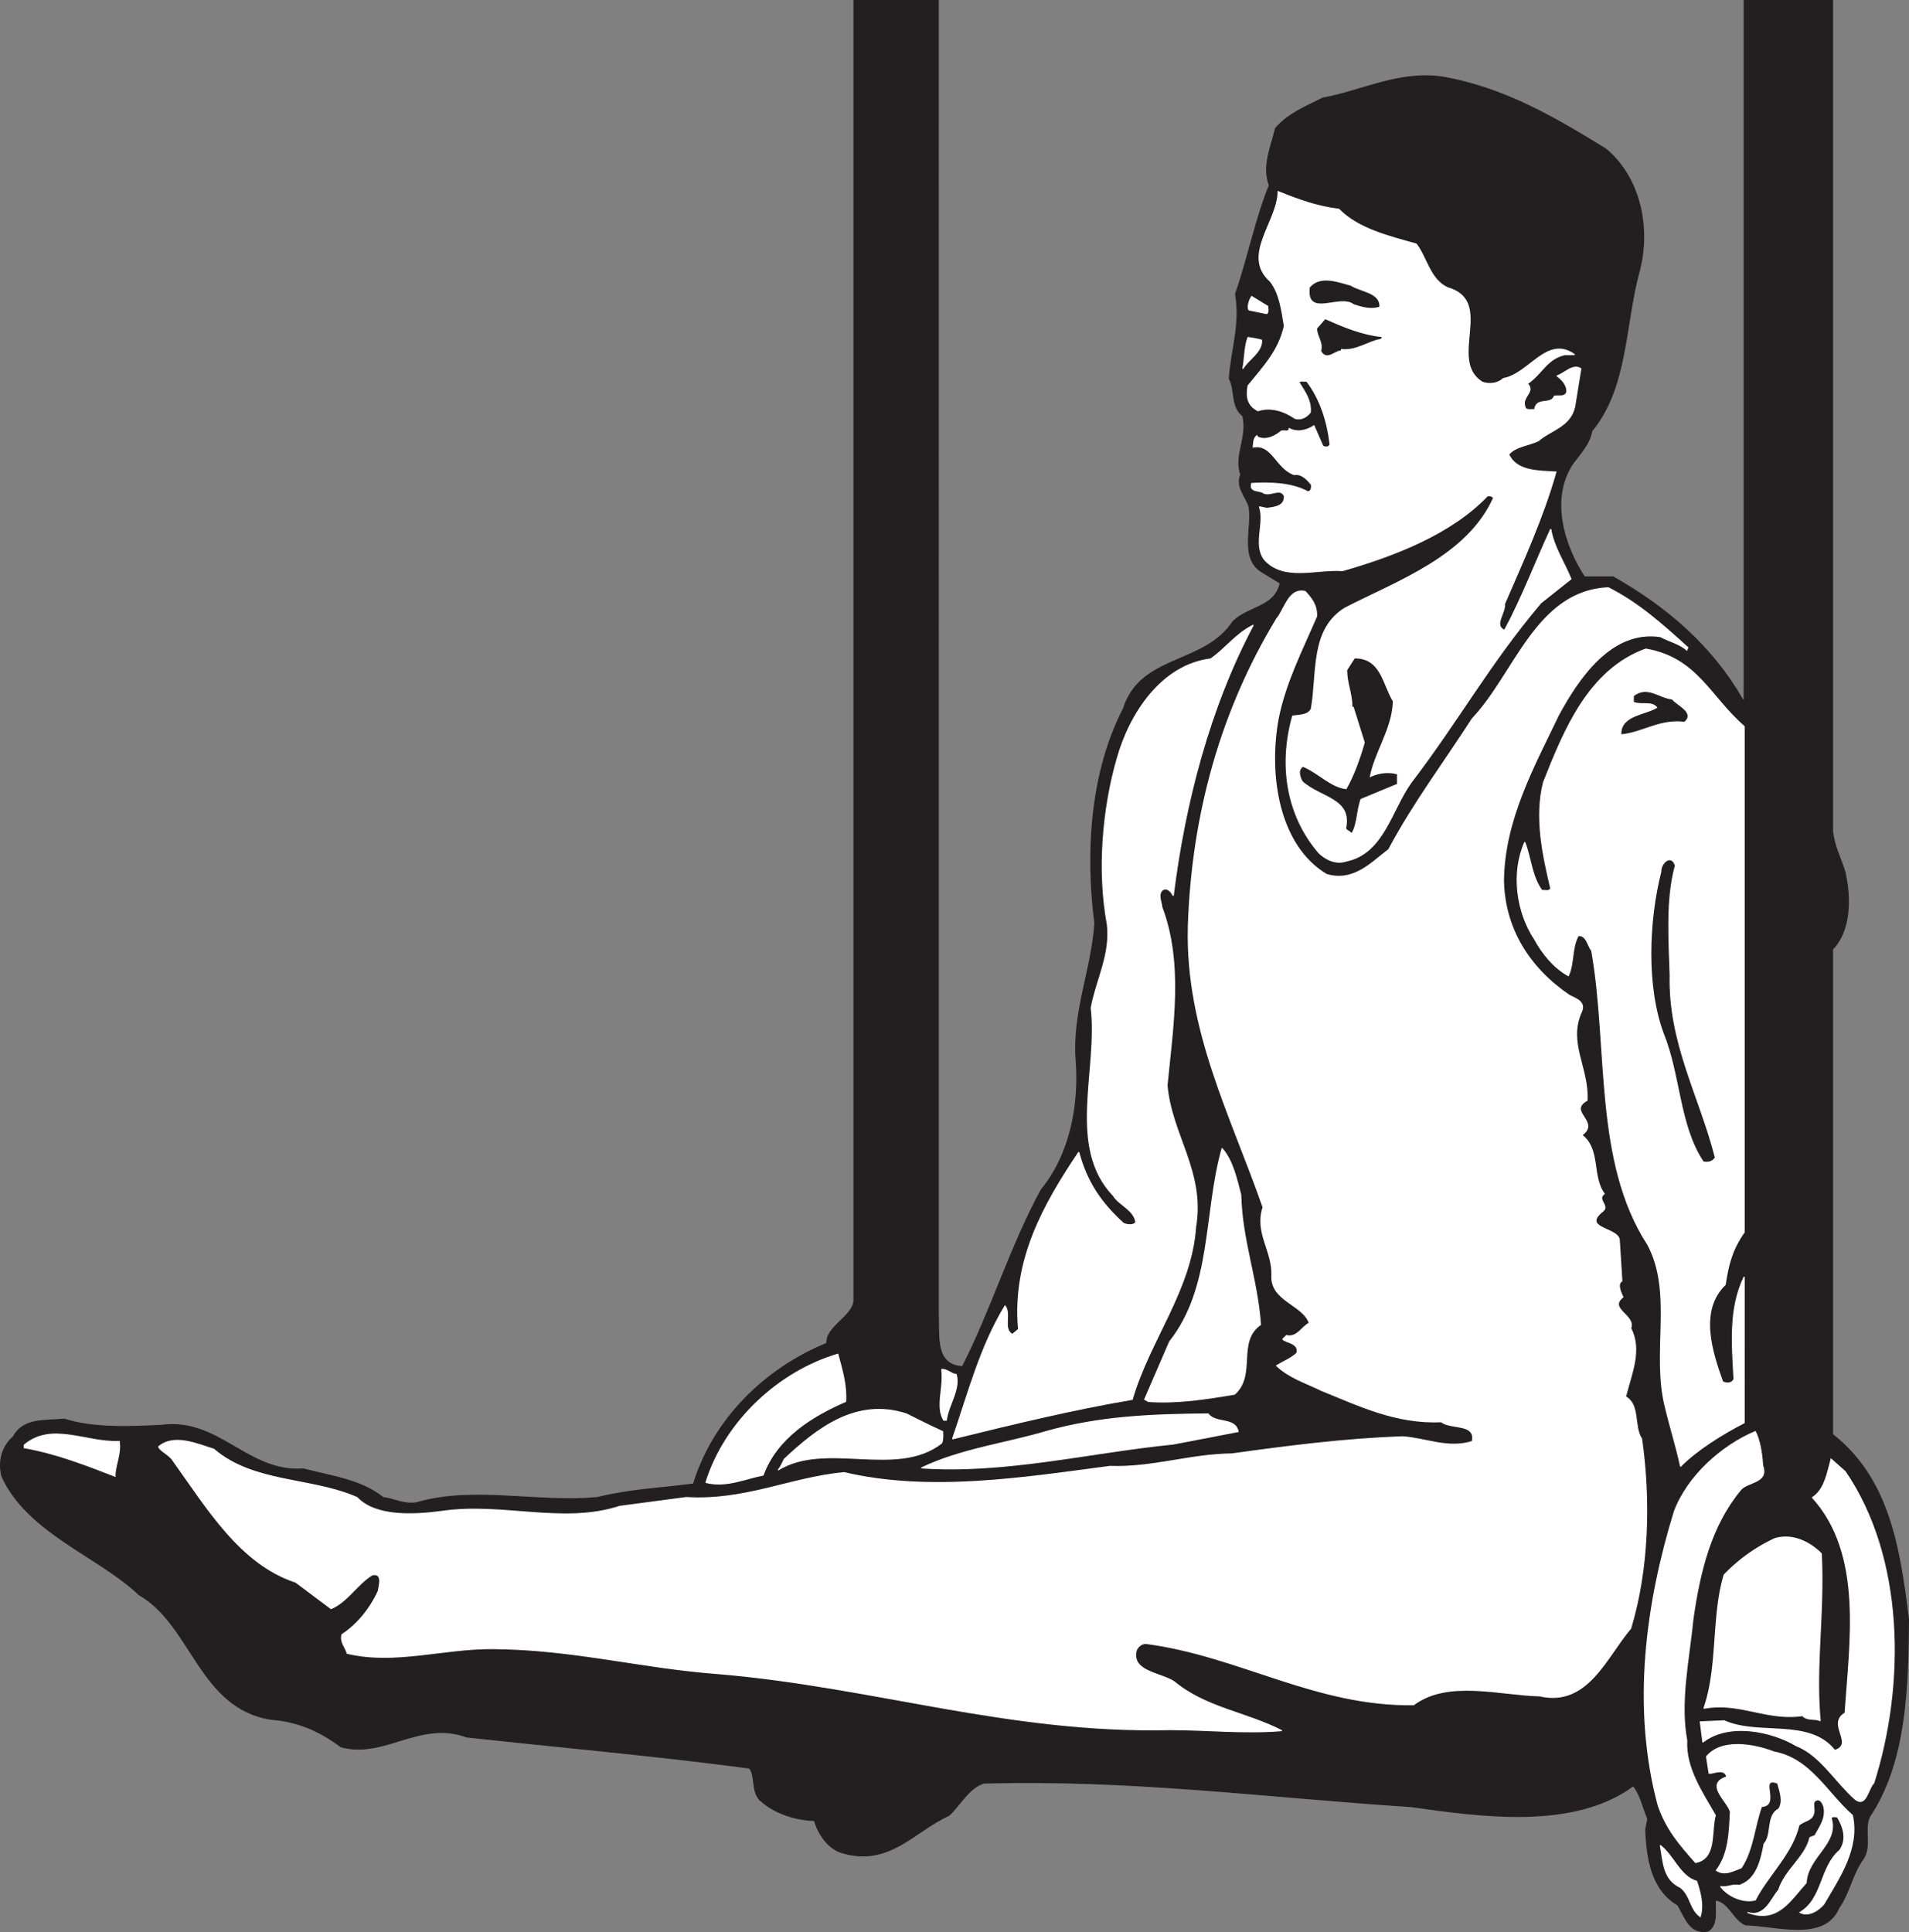 <svg xmlns="http://www.w3.org/2000/svg" width="220.597" height="223.249"><rect width="100%" height="100%" fill="#808080" stroke="none"/><path fill="#231f20" d="M190.178 211.38c.121 3.36.66 6.961 3.719 8.762.902 1.621 1.441 3.36 3.48 3 1.14-.723.782-2.281.84-3.602 1.621.243 2.04 2.223 3.48 2.88 3.481.062 9.122 1.98 10.801-1.977 1.258-1.801 1.5-3.903 2.88-5.762.96-1.68-.239-3.781.96-5.219 3.899-6.242 4.14-14.46 4.2-22.32-1.079-8.863-2.415-16.352-8.774-21.395v-56.066c2.039-2.101 2.145-5.762 1.426-8.941-.54-1.739-1.246-2.938-1.426-4.739V.06h-10.215v80.82h-.152c-3.598-6.238-8.758-10.68-15-14.218h-3.301c-2.277-3.422-4.137-9-1.32-13.141.902-1.2 1.922-2.281 2.16-3.719 4.203-5.101 3.781-12.363 5.523-18.601 1.317-5.22-.12-10.86-3.902-13.98-5.941-3.661-11.879-7.141-19.02-8.34-4.98-.66-9.12 1.62-13.68 2.46-2.038 1.02-3.898 1.739-5.46 3.48-.48 2.098-1.559 4.321-.719 6.598-1.621 4.02-2.46 8.403-3.902 12.54.601 3.601-.477 6.363-.72 9.78.72 1.38.18 3.243 1.56 4.321.601 2.52-1.02 4.5-.239 6.781-.601 1.438.602 2.52.961 3.719.418 2.34-1.082 5.941 1.438 7.5l2.16 1.32c-.598 2.82-3.719 2.7-5.457 4.442-3.301 5.039-10.68 3.777-12.66 10.078-3.723 7.2-4.383 16.32-3.301 24.781-.36 5.399-2.582 10.262-2.16 15.84.418 5.34-.782 11.039-4.02 14.937-3.601 6.602-5.82 14.043-9.12 20.461-3.24-.18-2.673-3.539-2.794-6.18V.06h-9.746v150.242c-.062 1.738-3.3 3.059-3.121 4.918-7.2 2.942-13.14 8.82-15.418 16.262-4.203.539-7.082.598-11.102 1.558-6.78.66-14.398-1.32-20.878.602-1.563.238-2.461-.422-3.903-.602-2.52-2.039-6-2.46-9.18-3.3-6.48.48-9.78-5.938-16.44-5.04-3.72.18-7.86.36-11.22-.718-2.16.238-4.68-.18-5.879 2.039-1.32 1.14-1.742 2.879-1.32 4.559 2.942 6.542 11.281 9.3 15.84 13.683 6.121 3.477 6.96 13.078 15.238 14.399 3.18.238 5.703 1.378 8.102 3.18 5.039 1.378 9.062-3.122 14.52-1.141 10.921 1.199 21.902 2.16 32.699 3.601.78 1.02.12 2.938 1.44 3.899 1.622 1.379 3.962 2.101 6.06 2.16.421 1.5 1.562 3.242 3.183 3.719 5.457 1.62 8.277-2.458 12.36-4.317 1.257-1.14 2.277-3.183 4.019-3.723 17.16-.48 32.578 1.622 49.258 2.7 8.16 1.14 18.902 2.703 25.8-2.399.84 1.02 1.141 2.578 1.68 3.84l-.238 1.2"/><path fill="none" stroke="#231f20" stroke-linecap="square" stroke-miterlimit="2" stroke-width=".12" d="M190.178 211.38c.121 3.36.66 6.961 3.719 8.762.902 1.621 1.441 3.36 3.48 3 1.14-.723.782-2.281.84-3.602 1.621.243 2.04 2.223 3.48 2.88 3.481.062 9.122 1.98 10.801-1.977 1.258-1.801 1.5-3.903 2.88-5.762.96-1.68-.239-3.781.96-5.219 3.899-6.242 4.14-14.46 4.2-22.32-1.079-8.863-2.415-16.352-8.774-21.395v-56.066c2.039-2.101 2.145-5.762 1.426-8.941-.54-1.739-1.246-2.938-1.426-4.739V.06h-10.215v80.82h-.152c-3.598-6.238-8.758-10.68-15-14.218h-3.301c-2.277-3.422-4.137-9-1.32-13.141.902-1.2 1.922-2.281 2.16-3.719 4.203-5.101 3.781-12.363 5.523-18.601 1.317-5.22-.12-10.86-3.902-13.98-5.941-3.661-11.879-7.141-19.02-8.34-4.98-.66-9.12 1.62-13.68 2.46-2.038 1.02-3.898 1.739-5.46 3.48-.48 2.098-1.559 4.321-.719 6.598-1.621 4.02-2.46 8.403-3.902 12.54.601 3.601-.477 6.363-.72 9.78.72 1.38.18 3.243 1.56 4.321.601 2.52-1.02 4.5-.239 6.781-.601 1.438.602 2.52.961 3.719.418 2.34-1.082 5.941 1.438 7.5l2.16 1.32c-.598 2.82-3.719 2.7-5.457 4.442-3.301 5.039-10.68 3.777-12.66 10.078-3.723 7.2-4.383 16.32-3.301 24.781-.36 5.399-2.582 10.262-2.16 15.84.418 5.34-.782 11.039-4.02 14.937-3.601 6.602-5.82 14.043-9.12 20.461-3.24-.18-2.673-3.539-2.794-6.18V.06h-9.746v150.242c-.062 1.738-3.3 3.059-3.121 4.918-7.2 2.942-13.14 8.82-15.418 16.262-4.203.539-7.082.598-11.102 1.558-6.78.66-14.398-1.32-20.878.602-1.563.238-2.461-.422-3.903-.602-2.52-2.039-6-2.46-9.18-3.3-6.48.48-9.78-5.938-16.44-5.04-3.72.18-7.86.36-11.22-.718-2.16.238-4.68-.18-5.879 2.039-1.32 1.14-1.742 2.879-1.32 4.559 2.942 6.542 11.281 9.3 15.84 13.683 6.121 3.477 6.96 13.078 15.238 14.399 3.18.238 5.703 1.378 8.102 3.18 5.039 1.378 9.062-3.122 14.52-1.141 10.921 1.199 21.902 2.16 32.699 3.601.78 1.02.12 2.938 1.44 3.899 1.622 1.379 3.962 2.101 6.06 2.16.421 1.5 1.562 3.242 3.183 3.719 5.457 1.62 8.277-2.458 12.36-4.317 1.257-1.14 2.277-3.183 4.019-3.723 17.16-.48 32.578 1.622 49.258 2.7 8.16 1.14 18.902 2.703 25.8-2.399.84 1.02 1.141 2.578 1.68 3.84zm0 0"/><path fill="#fff" d="M146.8 32.52c1.077 1.38 1.316 3.36 1.616 5.161-.66 2.879-2.398 4.68-4.199 6.899-.238 1.378 0 2.28 1.14 2.878 1.5-.476 3 0 4.321.903.781.18 1.379-.242 1.738-.719.121-1.383-.66-2.402-1.32-3.48.242-.243.602-.063.902-.122 1.559 2.04 2.399 4.622 2.7 7.32-.122.36-.602.36-.84.18l-1.02-2.34c-.781.54-1.98.84-2.879.301 0 .598-.722.059-1.023.418-.598.48-1.617 1.02-2.578.602l-.121-.18c-.418.36-.36.84-.418 1.32 2.218-.421 2.64 2.458 4.738 3.18.902-.18 1.621.719 1.98 1.14.059.36 0 .84-.421.84-1.86-1.019-4.317-1.081-6.477-.96-.3 1.078.957.719 1.437 1.14.84.301 1.86-.66 2.34.301.063 1.2-1.078 1.317-2.039 1.438l-.84-.18c.66 1.86-.718 4.32.54 6.059 2.222 2.582 6.12 1.082 9.062 1.32 6.059-1.738 12.539-4.258 16.738-8.637.301-.062.54 0 .719.238-3.059 6.782-11.098 9.602-17.16 12.72-4.02 2.46-3.18 7.5-3.899 11.64-.359.781-1.378.719-2.16.84-1.558 5.52-.781 11.402 3.059 15.84.84.78 1.98 1.32 3.18.902 4.261-.902 5.16-5.883 7.441-9.063 5.582-7.32 9.059-13.738 15-20.757l3.48-2.762c-.78-1.918-1.98-3.66-2.34-5.758-1.8 3.898-3.3 7.918-5.34 11.7-1.32-.602.122-1.981 0-3.063 2.16-4.977 4.442-9.957 5.942-15.239-2.043-.12-4.562-.058-5.46-2.039.839-.96 2.277-1.02 3.417-1.562 1.442-1.258 3.66-1.617 4.203-3.899l.719-4.44c-.902-.599-1.86.542-2.762.839.602.422 1.2 1.082 1.141 1.863-.238.656-.898.36-1.441.477-.418 1.082-2.098.062-2.278 1.562-.422-.062-1.082.18-1.14-.422-.36-1.078 1.261-1.68.3-2.578 1.68-1.14 2.22-2.883 4.32-3.36h1.141c-3.183-2.28-5.222 2.22-8.222 2.759-.66.601-1.621.718-2.461.422-4.078-2.582 1.5-9.36-4.02-10.922-2.039-.961-2.398-3.48-3.597-5.04-3.18-.898-6.723-1.742-8.942-4.019-2.52-.3-4.8-1.14-7.02-2.039-.058 3.54-4.261 7.379-.898 10.379"/><path fill="none" stroke="#fff" stroke-linecap="square" stroke-miterlimit="2" stroke-width=".12" d="M146.8 32.52c1.077 1.38 1.316 3.36 1.616 5.161-.66 2.879-2.398 4.68-4.199 6.899-.238 1.378 0 2.28 1.14 2.878 1.5-.476 3 0 4.321.903.781.18 1.379-.242 1.738-.719.121-1.383-.66-2.402-1.32-3.48.242-.243.602-.063.902-.122 1.559 2.04 2.399 4.622 2.7 7.32-.122.36-.602.36-.84.18l-1.02-2.34c-.781.54-1.98.84-2.879.301 0 .598-.722.059-1.023.418-.598.48-1.617 1.02-2.578.602l-.121-.18c-.418.36-.36.84-.418 1.32 2.218-.421 2.64 2.458 4.738 3.18.902-.18 1.621.719 1.98 1.14.059.36 0 .84-.421.84-1.86-1.019-4.317-1.081-6.477-.96-.3 1.078.957.719 1.437 1.14.84.301 1.86-.66 2.34.301.063 1.2-1.078 1.317-2.039 1.438l-.84-.18c.66 1.86-.718 4.32.54 6.059 2.222 2.582 6.12 1.082 9.062 1.32 6.059-1.738 12.539-4.258 16.738-8.637.301-.062.54 0 .719.238-3.059 6.782-11.098 9.602-17.16 12.72-4.02 2.46-3.18 7.5-3.899 11.64-.359.781-1.378.719-2.16.84-1.558 5.52-.781 11.402 3.059 15.84.84.78 1.98 1.32 3.18.902 4.261-.902 5.16-5.883 7.44-9.063 5.583-7.32 9.06-13.738 15-20.757l3.481-2.762c-.78-1.918-1.98-3.66-2.34-5.758-1.8 3.898-3.3 7.918-5.34 11.7-1.32-.602.122-1.981 0-3.063 2.16-4.977 4.442-9.957 5.942-15.239-2.043-.12-4.562-.058-5.46-2.039.839-.96 2.277-1.02 3.417-1.562 1.442-1.258 3.66-1.617 4.203-3.899l.719-4.44c-.902-.599-1.86.542-2.762.839.602.422 1.2 1.082 1.14 1.863-.237.656-.897.36-1.44.477-.418 1.082-2.098.062-2.278 1.562-.422-.062-1.082.18-1.14-.422-.36-1.078 1.261-1.68.3-2.578 1.68-1.14 2.22-2.883 4.32-3.36h1.141c-3.183-2.28-5.222 2.22-8.222 2.759-.66.601-1.621.718-2.461.422-4.078-2.582 1.5-9.36-4.02-10.922-2.039-.961-2.398-3.48-3.597-5.04-3.18-.898-6.723-1.742-8.942-4.019-2.52-.3-4.8-1.14-7.02-2.039-.058 3.54-4.261 7.379-.898 10.379zm0 0"/><path fill="#231f20" d="M151.416 33.24c-.418 3.422 3.422.601 5.043 1.86.899.3 1.918.6 2.88.3.058-1.5-2.161-1.621-3.302-2.34-1.378-.36-3.421-1.2-4.62.18"/><path fill="none" stroke="#231f20" stroke-linecap="square" stroke-miterlimit="2" stroke-width=".12" d="M151.416 33.24c-.418 3.422 3.422.601 5.043 1.86.899.3 1.918.6 2.88.3.058-1.5-2.161-1.621-3.302-2.34-1.378-.36-3.421-1.2-4.62.18zm0 0"/><path fill="#fff" d="m144.338 35.822 2.04.418c.238-.18.12-.54.12-.84l-1.859-1.14c-.3.421-.543 1.32-.3 1.562"/><path fill="none" stroke="#fff" stroke-linecap="square" stroke-miterlimit="2" stroke-width=".12" d="m144.338 35.822 2.04.418c.238-.18.12-.54.12-.84l-1.859-1.14c-.3.421-.543 1.32-.3 1.562zm0 0"/><path fill="#231f20" d="M152.256 37.982c.063 1.02.723 1.437.48 2.578.602 1.02 1.442-.059 2.16-.121v-.18c1.802.242 3.122-.898 4.563-1.14l.18-.118c-2.34-.242-4.441-1.14-6.48-2.043l-.903 1.024"/><path fill="none" stroke="#231f20" stroke-linecap="square" stroke-miterlimit="2" stroke-width=".12" d="M152.256 37.982c.063 1.02.723 1.437.48 2.578.602 1.02 1.442-.059 2.16-.121v-.18c1.802.242 3.122-.898 4.563-1.14l.18-.118c-2.34-.242-4.441-1.14-6.48-2.043zm0 0"/><path fill="#fff" d="M143.616 42.6c.722-1.142 2.28-1.981 2.16-3.298a11.481 11.481 0 0 0-1.559-.3c-.418 1.078-.36 2.398-.601 3.597"/><path fill="none" stroke="#fff" stroke-linecap="square" stroke-miterlimit="2" stroke-width=".12" d="M143.616 42.6c.722-1.142 2.28-1.981 2.16-3.298a11.48 11.48 0 0 0-1.559-.3c-.418 1.078-.36 2.398-.601 3.597zm0 0"/><path fill="#fff" d="M187.116 143.22c-.239-1.379-4.438-1.262-1.86-3.3.723-.598-.777-1.32.121-1.977-1.5-2.043-.418-5.102-2.578-6.781 2.16-1.563-1.742-2.704.598-4.02.18-3.723-2.219-6.543-.719-10.082.66-1.258-.48-1.617-1.32-2.04-4.621-3.12-7.559-7.741-7.621-13.378.12-6.96 3.48-13.023 6.359-19.023 2.281-4.2 6.063-9.899 11.762-9.059 1.02.54 2.281.84 3.058 1.559l.121-.297c-3-2.703-5.64-5.102-9.18-6.903-8.34.36-10.8 9.961-15.718 15.121-3.242 5.04-6.781 9.72-9.66 15.122-1.922 1.437-4.02 3.84-7.203 2.878-5.52-3.3-6.778-11.46-5.578-18 .84-4.199 2.761-7.921 4.441-11.82.059-1.262-.543-2.039-1.32-2.879-1.922-.422-2.34 2.04-3.301 3.18-6.36 10.5-9.781 22.5-10.2 35.578-.3 11.941 4.981 21.902 8.641 32.402-.96 2.942 1.078 4.98 1.02 7.801-.242 3 3.597 3.418 4.32 5.578-.902.48-1.441 1.742-2.64 1.442l-.422.418c.18.363 1.98.422 1.62 1.62-.718.66-1.558.962-2.34 1.442 1.442 1.38 3.24 1.918 5.22 2.88 4.32 1.737 8.582 3.839 13.8 3.6 1.141.9 4.02.118 3.602 2.278-2.762.898-5.402-.36-8.043-.54-6.777.24-13.258 1.083-19.738 1.981-4.922.059-9.18 1.621-14.102 1.442-9.957 1.316-20.82 3.058-30.719.719-6.238.597-11.398 3.296-18.238 2.878l-7.683 1.02c-6.598 2.16-13.618-.48-20.7.602-2.879.359-7.441.718-9.66-1.622-5.34-2.34-11.937-1.62-16.558-5.582-1.922-.597-4.563-1.796-6.36-.296.059.418 1.258.96 1.621 1.558 3.957 5.52 7.797 12 14.219 14.102l4.078 3.058c1.86-.777 3-2.82 4.742-3.898 1.32-.3.778 1.32.72 1.86-.962 2.1-2.462 3.898-4.2 5.038-.242.903.418 1.442.598 2.16 5.523 1.32 11.16-.597 16.859-.539 9.184.059 17.101 2.22 25.922 2.88 18 1.5 33.601 6.902 52.262 6.48 4.32 0 8.64.48 12.957.12-4.079-2.1-8.817-2.64-12.418-5.64-1.5-1.02-4.801-1.14-4.442-3.422.063-.539.602-1.02 1.14-1.02 10.743 1.384 19.622 7.263 30.962 7.083 3.96-2.942 9.898-1.14 14.578-1.02 5.523 1.258 7.68-4.5 10.5-7.8 2.043-6.782 2.281-14.704 1.262-21.903-.961-1.437-.18-3.957-1.86-4.86.66-2.64 1.918-5.398.598-7.917.601-1.5-2.637-2.223-.899-3.602-.238-.539-.718-1.5-.12-1.86l-.301-4.8"/><path fill="none" stroke="#fff" stroke-linecap="square" stroke-miterlimit="2" stroke-width=".12" d="M187.116 143.22c-.239-1.379-4.438-1.262-1.86-3.3.723-.598-.777-1.32.121-1.977-1.5-2.043-.418-5.102-2.578-6.781 2.16-1.563-1.742-2.704.598-4.02.18-3.723-2.219-6.543-.719-10.082.66-1.258-.48-1.617-1.32-2.04-4.621-3.12-7.559-7.741-7.621-13.378.12-6.96 3.48-13.023 6.359-19.023 2.281-4.2 6.063-9.899 11.762-9.059 1.02.54 2.281.84 3.058 1.559l.121-.297c-3-2.703-5.64-5.102-9.18-6.903-8.34.36-10.8 9.961-15.718 15.121-3.242 5.04-6.781 9.72-9.66 15.122-1.922 1.437-4.02 3.84-7.203 2.878-5.52-3.3-6.778-11.46-5.578-18 .84-4.199 2.761-7.921 4.441-11.82.059-1.262-.543-2.039-1.32-2.879-1.922-.422-2.34 2.04-3.301 3.18-6.36 10.5-9.781 22.5-10.2 35.578-.3 11.941 4.981 21.902 8.641 32.402-.96 2.942 1.078 4.98 1.02 7.801-.242 3 3.597 3.418 4.32 5.578-.902.48-1.441 1.742-2.64 1.442l-.422.418c.18.363 1.98.422 1.62 1.62-.718.66-1.558.962-2.34 1.442 1.442 1.38 3.24 1.918 5.22 2.88 4.32 1.737 8.582 3.839 13.8 3.6 1.141.9 4.02.118 3.602 2.278-2.762.898-5.402-.36-8.043-.54-6.777.24-13.258 1.083-19.738 1.981-4.922.059-9.18 1.621-14.102 1.442-9.957 1.316-20.82 3.058-30.719.719-6.238.597-11.398 3.296-18.238 2.878l-7.683 1.02c-6.598 2.16-13.618-.48-20.7.602-2.879.359-7.441.718-9.66-1.622-5.34-2.34-11.937-1.62-16.558-5.582-1.922-.597-4.563-1.796-6.36-.296.059.418 1.258.96 1.621 1.558 3.957 5.52 7.797 12 14.219 14.102l4.078 3.058c1.86-.777 3-2.82 4.742-3.898 1.32-.3.778 1.32.72 1.86-.962 2.1-2.462 3.898-4.2 5.038-.242.903.418 1.442.598 2.16 5.523 1.32 11.16-.597 16.859-.539 9.184.059 17.101 2.22 25.922 2.88 18 1.5 33.601 6.902 52.262 6.48 4.32 0 8.64.48 12.957.12-4.079-2.1-8.817-2.64-12.418-5.64-1.5-1.02-4.801-1.14-4.442-3.422.063-.539.602-1.02 1.14-1.02 10.743 1.384 19.622 7.263 30.962 7.083 3.96-2.942 9.898-1.14 14.578-1.02 5.523 1.258 7.68-4.5 10.5-7.8 2.043-6.782 2.281-14.704 1.262-21.903-.961-1.437-.18-3.957-1.86-4.86.66-2.64 1.918-5.398.598-7.917.601-1.5-2.637-2.223-.899-3.602-.238-.539-.718-1.5-.12-1.86zm0 0"/><path fill="#fff" d="M139.897 76.142c-5.7.719-9.36 6.36-10.801 11.52-1.68 5.82-2.277 13.02-1.137 19.14.418 3.477-1.261 6.418-1.863 9.656.84 7.262-2.82 16.082 2.582 21.723.598 1.02 2.398 1.621 2.578 3.059-.297.422-1.02.3-1.437.12-2.703-2.46-4.262-4.859-5.16-8.218-4.02 6-7.68 12.418-6.961 20.461l-.72.598c-1.14-.66-.12-2.399-.839-3.301-2.883 4.742-4.262 10.14-6.063 15.36 6.84-1.68 13.68-3.36 20.762-4.56 1.98-6.84 6.84-12.66 7.32-19.921 1.079-6.36-2.82-10.68-3.3-16.38.66-6.718 1.86-14.097-.602-20.577 0-.48-.597-1.621.18-2.043.543-.239.96.363 1.14.722 1.32-10.68 4.2-21.78 9.243-31.261-2.043 1.02-3.243 2.761-4.922 3.902"/><path fill="none" stroke="#fff" stroke-linecap="square" stroke-miterlimit="2" stroke-width=".12" d="M139.897 76.142c-5.7.719-9.36 6.36-10.801 11.52-1.68 5.82-2.277 13.02-1.137 19.14.418 3.477-1.261 6.418-1.863 9.656.84 7.262-2.82 16.082 2.582 21.723.598 1.02 2.398 1.621 2.578 3.059-.297.422-1.02.3-1.437.12-2.703-2.46-4.262-4.859-5.16-8.218-4.02 6-7.68 12.418-6.961 20.461l-.72.598c-1.14-.66-.12-2.399-.839-3.301-2.883 4.742-4.262 10.14-6.063 15.36 6.84-1.68 13.68-3.36 20.762-4.56 1.98-6.84 6.84-12.66 7.32-19.921 1.079-6.36-2.82-10.68-3.3-16.38.66-6.718 1.86-14.097-.602-20.577 0-.48-.597-1.621.18-2.043.543-.239.96.363 1.14.722 1.32-10.68 4.2-21.78 9.243-31.261-2.043 1.02-3.243 2.761-4.922 3.902zm0 0"/><path fill="#fff" d="M201.55 147.54c-1.743 3.602-1.411 7.622-1.173 11.82-.238.54-.898.54-1.32.302-1.2-3.36-2.82-8.22.3-11.22.36-2.402.81-4.081 2.192-6.062V83.94c-3.96-3.418-5.433-7.918-11.371-8.938-6.602 2.399-9.422 9.36-11.82 15.418-1.02 4.082-.059 8.403.84 12.243-.18.418-.66.18-1.02.238-1.2-1.621-1.262-3.719-1.98-5.578-1.559 3.539-.961 8.039 1.14 11.218.84 1.56 2.219 3.301 3.899 4.2.66-1.438.359-3.239 1.14-4.621.961-.118 1.082 1.14 1.559 1.742 1.98 11.219.242 24.36 6.48 33.96 3 5.637.422 12.54 2.043 18.84.54 2.282 1.258 4.5 1.739 6.782 1.8-1.863 4.89-3.781 7.351-5.043v-16.86"/><path fill="none" stroke="#fff" stroke-linecap="square" stroke-miterlimit="2" stroke-width=".12" d="M201.55 147.54c-1.743 3.602-1.411 7.622-1.173 11.82-.238.54-.898.54-1.32.302-1.2-3.36-2.82-8.22.3-11.22.36-2.402.81-4.081 2.192-6.062V83.94c-3.96-3.418-5.433-7.918-11.371-8.938-6.602 2.399-9.422 9.36-11.82 15.418-1.02 4.082-.059 8.403.84 12.243-.18.418-.66.18-1.02.238-1.2-1.621-1.262-3.719-1.98-5.578-1.559 3.539-.961 8.039 1.14 11.218.84 1.56 2.219 3.301 3.899 4.2.66-1.438.359-3.239 1.14-4.621.961-.118 1.082 1.14 1.559 1.742 1.98 11.219.242 24.36 6.48 33.96 3 5.637.422 12.54 2.043 18.84.54 2.282 1.258 4.5 1.739 6.782 1.8-1.863 4.89-3.781 7.351-5.043zm0 0"/><path fill="#231f20" d="M155.737 77.458c0 1.442.601 2.704.601 4.141h.121l1.317 4.203c-.54 1.86-1.2 3.778-2.16 5.457-1.86-.18-3.297-1.86-5.04-2.578-.539.36-.238 1.14 0 1.559 2.04 1.86 5.762 1.922 5.04 5.46.12.239.421.239.543.481.597-1.02.539-2.64 1.019-3.902l4.2-1.739v-1.02c-1.079-.3-2.282-.062-3.18.419.48-2.938 2.578-5.637 2.699-8.879-1.2-1.98-1.38-4.918-4.32-4.918l-.84 1.316"/><path fill="none" stroke="#231f20" stroke-linecap="square" stroke-miterlimit="2" stroke-width=".12" d="M155.737 77.458c0 1.442.601 2.704.601 4.141h.121l1.317 4.203c-.54 1.86-1.2 3.778-2.16 5.457-1.86-.18-3.297-1.86-5.04-2.578-.539.36-.238 1.14 0 1.559 2.04 1.86 5.762 1.922 5.04 5.46.12.239.421.239.543.481.597-1.02.539-2.64 1.02-3.902l4.198-1.739v-1.02c-1.078-.3-2.281-.062-3.18.419.481-2.938 2.579-5.637 2.7-8.879-1.2-1.98-1.38-4.918-4.32-4.918zm0 0"/><path fill="#231f20" d="M188.858 80.458v.602c.84.36 2.101-.238 2.758.719-1.317.902-4.2.902-4.2 3 2.34-.239 4.442-1.797 7.2-1.438 1.14-.96-.899-1.8-1.438-2.46-1.562-.18-2.762-1.56-4.32-.423"/><path fill="none" stroke="#231f20" stroke-linecap="square" stroke-miterlimit="2" stroke-width=".12" d="M188.858 80.458v.602c.84.36 2.101-.238 2.758.719-1.317.902-4.2.902-4.2 3 2.34-.239 4.442-1.797 7.2-1.438 1.14-.96-.899-1.8-1.438-2.46-1.562-.18-2.762-1.56-4.32-.423zm0 0"/><path fill="#231f20" d="M192.037 100.74c-1.441 5.64-1.738 13.32.301 18.718 1.918 4.743 1.801 10.563 4.559 14.704.48.058.902 0 1.199-.422-1.797-7.02-5.398-13.2-5.219-21-.12-4.02-.48-8.82.602-12.72-.422-1.26-1.5-.12-1.442.72"/><path fill="none" stroke="#231f20" stroke-linecap="square" stroke-miterlimit="2" stroke-width=".12" d="M192.037 100.74c-1.441 5.64-1.738 13.32.301 18.718 1.918 4.743 1.801 10.563 4.559 14.704.48.058.902 0 1.199-.422-1.797-7.02-5.398-13.2-5.219-21-.12-4.02-.48-8.82.602-12.72-.422-1.26-1.5-.12-1.442.72zm0 0"/><path fill="#fff" d="M141.217 132.72c-2.101 7.442-1.078 16.02-6.058 22.32l-2.883 6.66.422.243c3.359.238 6.718-.301 9.96-.84 2.52-2.223.18-6.063 3-8.043-.359-5.219-2.16-9.719-2.28-15-.481-1.86-.962-4.02-2.16-5.34"/><path fill="none" stroke="#fff" stroke-linecap="square" stroke-miterlimit="2" stroke-width=".12" d="M141.217 132.72c-2.101 7.442-1.078 16.02-6.058 22.32l-2.883 6.66.422.243c3.359.238 6.718-.301 9.96-.84 2.52-2.223.18-6.063 3-8.043-.359-5.219-2.16-9.719-2.28-15-.481-1.86-.962-4.02-2.16-5.34zm0 0"/><path fill="#fff" d="M81.576 171.302c2.403.598 4.563-.48 6.602-.844 1.559-4.257 5.52-6.777 9.54-8.515.12-1.801-.36-3.485-.9-5.461-6.722 1.976-13.019 7.68-15.242 14.82"/><path fill="none" stroke="#fff" stroke-linecap="square" stroke-miterlimit="2" stroke-width=".12" d="M81.576 171.302c2.403.598 4.563-.48 6.602-.844 1.559-4.257 5.52-6.777 9.54-8.515.12-1.801-.36-3.485-.9-5.461-6.722 1.976-13.019 7.68-15.242 14.82zm0 0"/><path fill="#fff" d="M108.819 158.22c.297 2.04-.723 4.32.238 5.883h.3c.239-1.8 1.622-3.543 1.141-5.281-.601-.063-1.02-.602-1.68-.602"/><path fill="none" stroke="#fff" stroke-linecap="square" stroke-miterlimit="2" stroke-width=".12" d="M108.819 158.22c.297 2.04-.723 4.32.238 5.883h.3c.239-1.8 1.622-3.543 1.141-5.281-.601-.063-1.02-.602-1.68-.602zm0 0"/><path fill="#fff" d="M90.639 168.603c-.242.418-.363.84-.723 1.258 5.52-3.418 13.68.96 18.903-3.121.18-.418.117-.899.117-1.32-1.32-.598-2.758-1.317-4.2-2.04-5.757-1.86-10.257 1.621-14.097 5.223"/><path fill="none" stroke="#fff" stroke-linecap="square" stroke-miterlimit="2" stroke-width=".12" d="M90.639 168.603c-.242.418-.363.84-.723 1.258 5.52-3.418 13.68.96 18.903-3.121.18-.418.117-.899.117-1.32-1.32-.598-2.758-1.317-4.2-2.04-5.757-1.86-10.257 1.621-14.097 5.223zm0 0"/><path fill="#fff" d="M120.877 165.42c-4.68 1.382-9.898 2.038-14.398 4.202 9.719.66 19.437-1.8 29.097-2.761l7.5-1.442c-.359-1.68-2.519-.84-3.48-2.039-6.66.063-12.539.301-18.719 2.04"/><path fill="none" stroke="#fff" stroke-linecap="square" stroke-miterlimit="2" stroke-width=".12" d="M120.877 165.42c-4.68 1.382-9.898 2.038-14.398 4.202 9.719.66 19.437-1.8 29.097-2.761l7.5-1.442c-.359-1.68-2.519-.84-3.48-2.039-6.66.063-12.539.301-18.719 2.04zm0 0"/><path fill="#fff" d="M193.479 174.662c-3.242 10.558-4.922 22.558-1.863 33.96.96 2.758 2.402 4.438 4.32 6.598 2.46-.48 1.742-3.539 2.281-5.457-1.558-2.703-3.48-5.523-3.3-8.64-.84-4.442.242-9.301.722-14.102.777-5.399 2.039-10.68 5.457-14.82.723-1.02 3.363-.782 2.582-2.88-.062-1.378-.36-3-.84-3.902-3.84 1.621-7.8 5.102-9.36 9.243"/><path fill="none" stroke="#fff" stroke-linecap="square" stroke-miterlimit="2" stroke-width=".12" d="M193.479 174.662c-3.242 10.558-4.922 22.558-1.863 33.96.96 2.758 2.402 4.438 4.32 6.598 2.46-.48 1.742-3.539 2.281-5.457-1.558-2.703-3.48-5.523-3.3-8.64-.84-4.442.242-9.301.722-14.102.777-5.399 2.039-10.68 5.457-14.82.723-1.02 3.363-.782 2.582-2.88-.062-1.378-.36-3-.84-3.902-3.84 1.621-7.8 5.102-9.36 9.243zm0 0"/><path fill="#fff" d="M2.795 167.283c3.723.66 7.082 1.976 10.5 3.297-.058-1.079.723-2.637.48-4.02-3.84.18-7.8-2.277-10.98.422v.3"/><path fill="none" stroke="#fff" stroke-linecap="square" stroke-miterlimit="2" stroke-width=".12" d="M2.795 167.283c3.723.66 7.082 1.976 10.5 3.297-.058-1.079.723-2.637.48-4.02-3.84.18-7.8-2.277-10.98.422zm0 0"/><path fill="#fff" d="M209.436 173.04c5.941 6.54 4.32 16.68 3.781 24.903-2.16 1.258 1.14 3.597-1.2 4.32-2.94-3.723-8.76-1.621-12.78-3.422l-2.758.121.297 2.34c3-2.34 7.98-1.262 10.8.418 2.762 1.082 4.5 4.14 6.782 6.18 1.32 1.02 1.5-1.258 2.16-1.86 3.66-11.52 3.48-26.097-3.3-36l-1.622-1.437c-.418 1.5-.719 3.539-2.16 4.437"/><path fill="none" stroke="#fff" stroke-linecap="square" stroke-miterlimit="2" stroke-width=".12" d="M209.436 173.04c5.941 6.54 4.32 16.68 3.781 24.903-2.16 1.258 1.14 3.597-1.2 4.32-2.94-3.723-8.76-1.621-12.78-3.422l-2.758.121.297 2.34c3-2.34 7.98-1.262 10.8.418 2.762 1.082 4.5 4.14 6.782 6.18 1.32 1.02 1.5-1.258 2.16-1.86 3.66-11.52 3.48-26.097-3.3-36l-1.622-1.437c-.418 1.5-.719 3.539-2.16 4.437zm0 0"/><path fill="#fff" d="M199.237 181.982c-1.438 4.738-.66 10.68-2.34 15.418 4.082-.778 7.262 1.441 11.402.84.477.601 1.559.3 2.04.601-.602-6.18.48-12.539.12-19.32-1.261-1.262-3.242-2.34-5.343-1.738a19.47 19.47 0 0 0-5.88 4.199"/><path fill="none" stroke="#fff" stroke-linecap="square" stroke-miterlimit="2" stroke-width=".12" d="M199.237 181.982c-1.438 4.738-.66 10.68-2.34 15.418 4.082-.778 7.262 1.441 11.402.84.477.601 1.559.3 2.04.601-.602-6.18.48-12.539.12-19.32-1.261-1.262-3.242-2.34-5.343-1.738a19.47 19.47 0 0 0-5.88 4.199zm0 0"/><path fill="#fff" d="m197.198 202.982.3 1.918c.48.062 1.801-.66 2.04.422-2.579.84.058 2.758.421 4.02-.12 2.46-.183 4.859-1.62 6.78.96.66 2.038 0 2.878-.3 1.379-2.102 1.5-4.742 2.34-7.082 2.219-.118-.418-3.54 1.86-2.7.242.903.722 2.102.12 3-1.441.723-.718 3-1.68 4.02-.359 1.86-.84 4.14-2.878 4.8-.84-.179-1.383.302-2.16.122.898 1.2 2.699 1.918 4.02 1.558 1.437-2.82 4.257-5.34 5.038-8.64.66-.598 1.621-.48 1.739-1.559.062-.422-.239-1.14.242-1.32.539-.238.781.422.898.719.301 1.382-.48 2.34-1.02 3.363l-.597.238c-.48 2.219-2.883 3.719-3.602 6.059-.84.902-1.558 3.242-3.601 2.582 3.48 1.32 4.922-1.379 6.781-3.422.121-3 3.84-4.559 2.879-7.5.18-.238.48-.117.723-.117.718 1.199 1.14 2.578.297 3.84-2.34 1.98-1.918 5.578-4.618 7.199.961.539 2.16-.242 2.758-.961 1.742-3 4.14-6.418 3.301-10.258-2.941-2.582-4.86-6.543-9.059-7.32-2.34-.903-6.062-1.563-7.8.539"/><path fill="none" stroke="#fff" stroke-linecap="square" stroke-miterlimit="2" stroke-width=".12" d="m197.198 202.982.3 1.918c.48.062 1.801-.66 2.04.422-2.579.84.058 2.758.421 4.02-.12 2.46-.183 4.859-1.62 6.78.96.66 2.038 0 2.878-.3 1.379-2.102 1.5-4.742 2.34-7.082 2.219-.118-.418-3.54 1.86-2.7.242.903.722 2.102.12 3-1.441.723-.718 3-1.68 4.02-.359 1.86-.84 4.14-2.878 4.8-.84-.179-1.383.302-2.16.122.898 1.2 2.699 1.918 4.02 1.558 1.437-2.82 4.257-5.34 5.038-8.64.66-.598 1.621-.48 1.739-1.559.062-.422-.239-1.14.242-1.32.539-.238.781.422.898.719.3 1.382-.48 2.34-1.02 3.363l-.597.238c-.48 2.219-2.883 3.719-3.602 6.059-.84.902-1.558 3.242-3.601 2.582 3.48 1.32 4.922-1.379 6.781-3.422.121-3 3.84-4.559 2.879-7.5.18-.238.48-.117.723-.117.718 1.199 1.14 2.578.297 3.84-2.34 1.98-1.918 5.578-4.618 7.199.961.539 2.16-.242 2.758-.961 1.742-3 4.14-6.418 3.3-10.258-2.94-2.582-4.858-6.543-9.058-7.32-2.34-.903-6.062-1.563-7.8.539zm0 0"/><path fill="#fff" d="M194.198 218.103c1.199.957 1.078 2.52 2.28 3.36.419-1.442-.062-3-.421-4.083-1.918-.539-2.64-2.937-4.2-4.14.36 1.922.302 3.902 2.34 4.863"/><path fill="none" stroke="#fff" stroke-linecap="square" stroke-miterlimit="2" stroke-width=".12" d="M194.198 218.103c1.199.957 1.078 2.52 2.28 3.36.419-1.442-.062-3-.421-4.083-1.918-.539-2.64-2.937-4.2-4.14.36 1.922.302 3.902 2.34 4.863zm0 0"/></svg>
